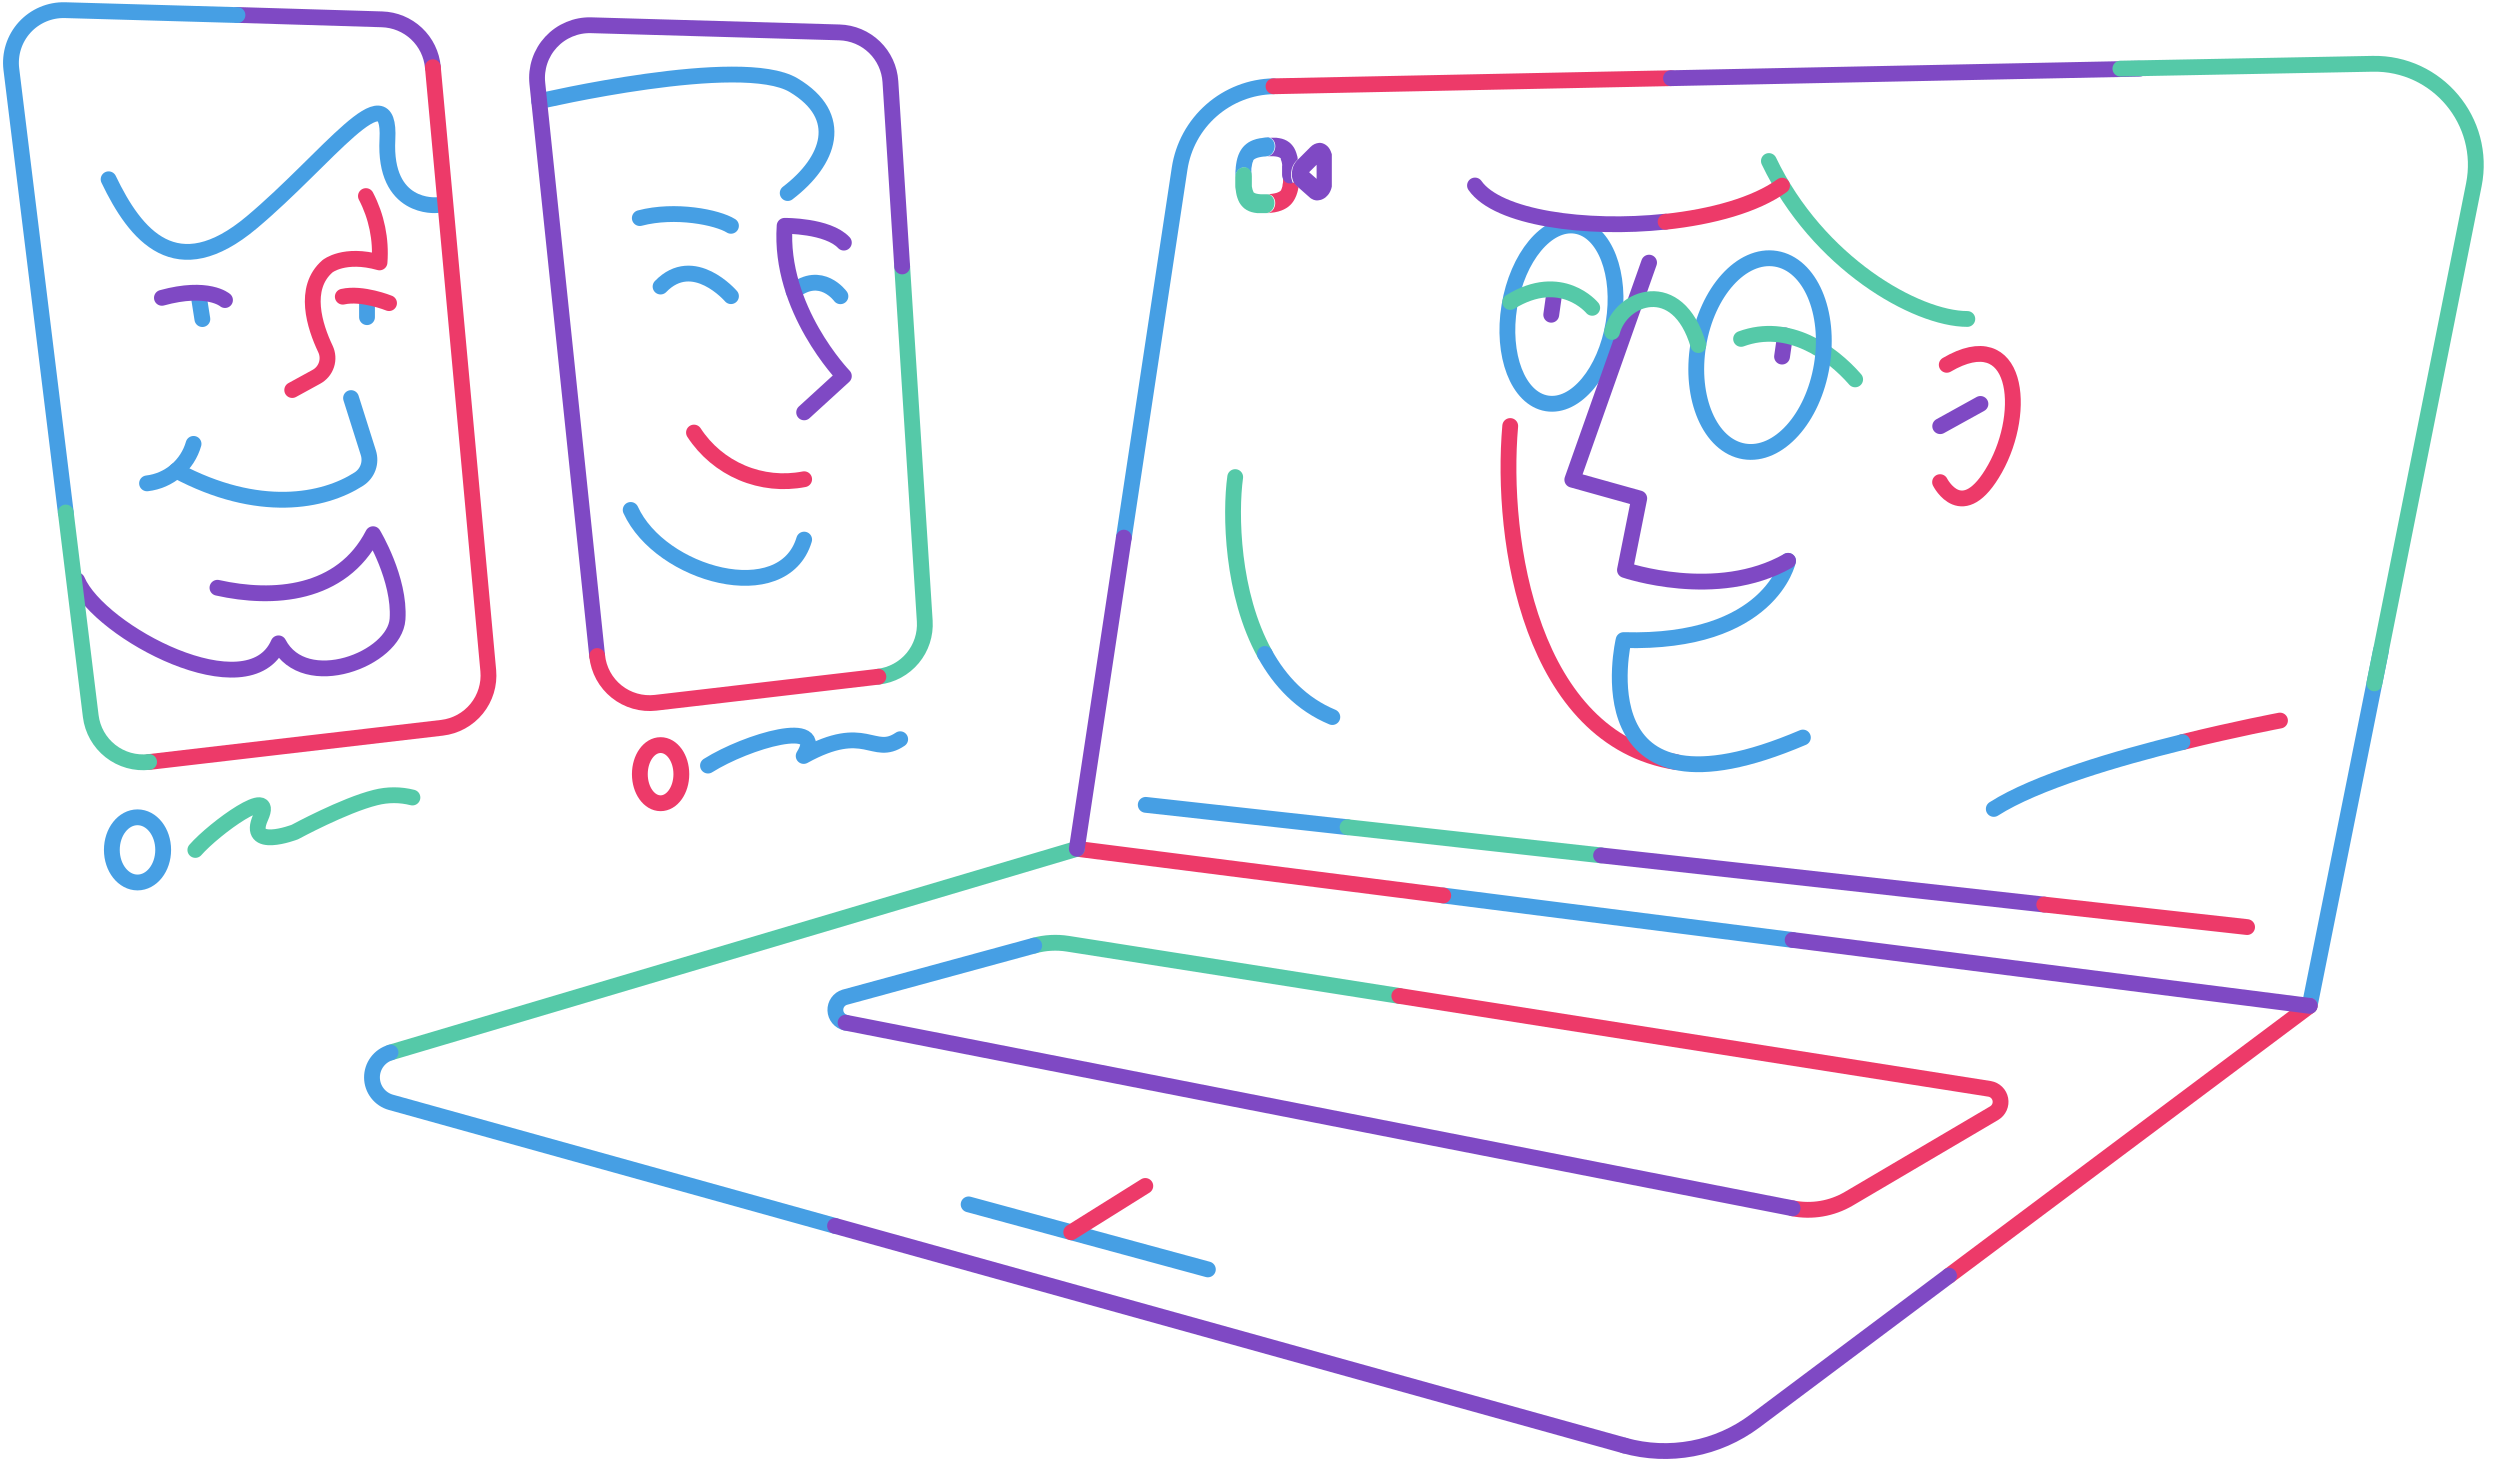 <svg width="395" height="231" viewBox="0 0 395 231" fill="none" xmlns="http://www.w3.org/2000/svg">
<path d="M68.392 10.612C68.207 8.588 67.287 6.701 65.805 5.309C64.324 3.917 62.384 3.116 60.352 3.056L37.519 2.363" stroke="#7F49C4" stroke-width="2.5" stroke-linecap="round" stroke-linejoin="round"/>
<path d="M21.727 139.433C23.967 139.433 25.782 137.127 25.782 134.283C25.782 131.439 23.967 129.133 21.727 129.133C19.488 129.133 17.672 131.439 17.672 134.283C17.672 137.127 19.488 139.433 21.727 139.433Z" stroke="#469FE4" stroke-width="2.5" stroke-linecap="round" stroke-linejoin="round"/>
<path d="M104.374 126.914C106.185 126.914 107.653 124.857 107.653 122.318C107.653 119.78 106.185 117.723 104.374 117.723C102.564 117.723 101.096 119.78 101.096 122.318C101.096 124.857 102.564 126.914 104.374 126.914Z" stroke="#ED3A69" stroke-width="2.5" stroke-linecap="round" stroke-linejoin="round"/>
<path d="M30.865 134.292C33.908 130.826 43.578 123.832 41.179 129.142C38.781 134.451 46.586 131.464 46.586 131.464C46.586 131.464 54.377 127.235 59.34 126.009C61.251 125.523 63.252 125.523 65.163 126.009" stroke="#55C9A8" stroke-width="2.5" stroke-linecap="round" stroke-linejoin="round"/>
<path d="M111.861 120.963C117.996 117.102 130.82 113.338 126.979 119.445C136.843 113.996 137.911 119.722 142.229 116.797" stroke="#469FE4" stroke-width="2.5" stroke-linecap="round" stroke-linejoin="round"/>
<path d="M177.567 84.949L186.377 26.654C186.916 23.081 188.701 19.815 191.415 17.432C194.13 15.048 197.599 13.701 201.211 13.629" stroke="#469FE4" stroke-width="2.5" stroke-linecap="round" stroke-linejoin="round"/>
<path d="M283.235 148.517L228.03 141.488" stroke="#469FE4" stroke-width="2.5" stroke-linecap="round" stroke-linejoin="round"/>
<path d="M228.031 141.485L170.137 134.109" stroke="#ED3A69" stroke-width="2.5" stroke-linecap="round" stroke-linejoin="round"/>
<path d="M376.203 102.73L364.918 158.926" stroke="#469FE4" stroke-width="2.5" stroke-linecap="round" stroke-linejoin="round"/>
<path d="M307.954 201.556L337.157 179.7L364.919 158.926" stroke="#ED3A69" stroke-width="2.5" stroke-linecap="round" stroke-linejoin="round"/>
<path d="M181.026 127.168L212.919 130.703" stroke="#469FE4" stroke-width="2.5" stroke-linecap="round" stroke-linejoin="round"/>
<path d="M221.091 157.36L168.715 149.111C166.944 148.833 165.135 148.932 163.405 149.402" stroke="#55C9A8" stroke-width="2.5" stroke-linecap="round" stroke-linejoin="round"/>
<path d="M283.235 190.916C286.281 191.512 289.439 190.972 292.114 189.398L315.093 175.867C315.455 175.647 315.741 175.322 315.913 174.935C316.085 174.548 316.135 174.118 316.055 173.702C315.976 173.286 315.772 172.904 315.47 172.607C315.168 172.31 314.783 172.113 314.365 172.041L221.092 157.359" stroke="#ED3A69" stroke-width="2.5" stroke-linecap="round" stroke-linejoin="round"/>
<path d="M153.043 190.293L190.842 200.566" stroke="#469FE4" stroke-width="2.5" stroke-linecap="round" stroke-linejoin="round"/>
<path d="M169.257 194.699L180.958 187.379" stroke="#ED3A69" stroke-width="2.5" stroke-linecap="round" stroke-linejoin="round"/>
<path d="M282.043 52.988L281.564 56.343" stroke="#7F49C4" stroke-width="2.5" stroke-linecap="round" stroke-linejoin="round"/>
<path d="M264.803 120.406C241.928 116.773 237.014 85.608 238.615 67.309" stroke="#ED3A69" stroke-width="2.5" stroke-linecap="round" stroke-linejoin="round"/>
<path d="M282.513 88.609C282.513 88.609 279.803 101.78 256.526 101.135C256.526 101.135 249.282 131.704 284.856 116.53" stroke="#469FE4" stroke-width="2.5" stroke-linecap="round" stroke-linejoin="round"/>
<path d="M254.94 51.067C256.215 43.324 253.564 36.439 249.02 35.691C244.476 34.943 239.758 40.614 238.483 48.358C237.208 56.101 239.859 62.986 244.403 63.734C248.947 64.482 253.665 58.811 254.94 51.067Z" stroke="#469FE4" stroke-width="2.5" stroke-linecap="round" stroke-linejoin="round"/>
<path d="M307.586 57.641C318.857 51.042 320.347 64.885 315.211 74.049C310.074 83.212 306.532 76.177 306.532 76.177" stroke="#ED3A69" stroke-width="2.5" stroke-linecap="round" stroke-linejoin="round"/>
<path d="M306.552 67.335L312.909 63.82" stroke="#7F49C4" stroke-width="2.5" stroke-linecap="round" stroke-linejoin="round"/>
<path d="M293.113 59.944C289.383 55.66 282.57 50.801 275.09 53.546" stroke="#55C9A8" stroke-width="2.5" stroke-linecap="round" stroke-linejoin="round"/>
<path d="M245.567 46.383L245.096 49.731" stroke="#7F49C4" stroke-width="2.5" stroke-linecap="round" stroke-linejoin="round"/>
<path d="M238.615 47.714C246.725 42.73 251.57 48.636 251.57 48.636" stroke="#55C9A8" stroke-width="2.5" stroke-linecap="round" stroke-linejoin="round"/>
<path d="M279.485 25.441C287.186 41.578 302.782 50.396 310.837 50.396" stroke="#55C9A8" stroke-width="2.5" stroke-linecap="round" stroke-linejoin="round"/>
<path d="M263.167 35.02C250.544 36.365 236.605 34.431 233.049 29.309" stroke="#7F49C4" stroke-width="2.5" stroke-linecap="round" stroke-linejoin="round"/>
<path d="M260.554 41.496L248.423 75.794L259.001 78.747L256.741 90.06C256.741 90.06 271.222 95.037 282.514 88.611" stroke="#7F49C4" stroke-width="2.5" stroke-linecap="round" stroke-linejoin="round"/>
<path d="M287.846 57.711C289.23 49.306 285.982 41.773 280.592 40.886C275.202 39.998 269.71 46.092 268.326 54.497C266.942 62.901 270.19 70.434 275.58 71.322C280.971 72.209 286.463 66.115 287.846 57.711Z" stroke="#469FE4" stroke-width="2.5" stroke-linecap="round" stroke-linejoin="round"/>
<path d="M268.337 54.523C265.073 43.494 256.096 46.898 254.696 52.443" stroke="#55C9A8" stroke-width="2.5" stroke-linecap="round" stroke-linejoin="round"/>
<path d="M202.721 27.615C202.721 27.802 202.721 27.982 202.721 28.142C202.721 28.301 202.721 28.468 202.721 28.606C202.721 28.745 202.721 28.884 202.679 29.008C202.638 29.133 202.645 29.237 202.631 29.341C202.617 29.445 202.631 29.487 202.582 29.549C202.534 29.611 202.582 29.674 202.534 29.722C202.485 29.771 202.534 29.812 202.485 29.854L202.437 29.951C202.436 29.972 202.436 29.992 202.437 30.013L202.395 30.062L202.354 30.11L202.312 30.159L202.215 30.235L202.083 30.311L201.903 30.395L201.681 30.478L201.397 30.547L201.071 30.61L200.69 30.658L200.253 30.693C200.42 30.679 200.588 30.71 200.739 30.783C200.891 30.849 201.026 30.948 201.134 31.074C201.248 31.209 201.337 31.364 201.397 31.531C201.456 31.715 201.486 31.907 201.487 32.1C201.485 32.3 201.45 32.5 201.383 32.689C201.321 32.865 201.23 33.029 201.113 33.174C201.006 33.315 200.871 33.433 200.718 33.521C200.567 33.609 200.399 33.661 200.226 33.673C200.44 33.673 200.641 33.673 200.843 33.618L201.418 33.542L201.959 33.424C202.139 33.375 202.305 33.32 202.471 33.257C202.597 33.211 202.72 33.158 202.839 33.098C202.964 33.043 203.084 32.978 203.199 32.904C203.31 32.834 203.428 32.758 203.539 32.675L203.858 32.398L204.08 32.162L204.281 31.906C204.343 31.816 204.405 31.726 204.461 31.628C204.516 31.531 204.572 31.434 204.62 31.337C204.695 31.199 204.76 31.055 204.814 30.907C204.87 30.762 204.925 30.61 204.967 30.457C205.008 30.305 205.05 30.159 205.085 30.006C205.119 29.854 205.147 29.695 205.168 29.542L204.974 29.369L205.244 28.946L204.974 29.369C204.926 29.328 204.882 29.284 204.842 29.237L204.717 29.098C204.717 29.05 204.641 29.001 204.606 28.946C204.572 28.89 204.544 28.842 204.509 28.786C204.475 28.809 204.437 28.828 204.399 28.842L204.288 28.884H204.163H204.045C203.884 28.895 203.723 28.869 203.574 28.807C203.425 28.746 203.292 28.651 203.185 28.53C203.072 28.406 202.98 28.262 202.915 28.107C202.843 27.936 202.804 27.752 202.797 27.566" fill="#ED3A69"/>
<path d="M200.267 21.71C200.433 21.698 200.599 21.726 200.752 21.793C200.903 21.864 201.038 21.965 201.147 22.091C201.263 22.225 201.353 22.381 201.41 22.548C201.47 22.732 201.5 22.924 201.5 23.117C201.499 23.315 201.464 23.512 201.396 23.699C201.336 23.878 201.244 24.044 201.126 24.191C201.018 24.334 200.881 24.452 200.724 24.538C200.575 24.624 200.41 24.676 200.239 24.69H200.308H200.793H201.216L201.57 24.725L201.847 24.773L202.02 24.829L202.152 24.884L202.249 24.94L202.325 24.995L202.367 25.037V25.079V25.127C202.369 25.148 202.369 25.169 202.367 25.189C202.388 25.227 202.407 25.267 202.422 25.307C202.422 25.356 202.422 25.411 202.471 25.474C202.519 25.536 202.471 25.605 202.526 25.682C202.582 25.758 202.526 25.855 202.568 25.952C202.61 26.049 202.568 26.16 202.568 26.278C202.568 26.396 202.568 26.52 202.568 26.652C202.568 26.784 202.568 26.929 202.568 27.082V27.657C202.574 27.843 202.614 28.026 202.686 28.198C202.751 28.353 202.842 28.496 202.956 28.621C203.062 28.742 203.195 28.837 203.344 28.898C203.494 28.959 203.655 28.985 203.816 28.974H203.933H204.058L204.169 28.933C204.208 28.918 204.245 28.9 204.28 28.877L204.238 28.801C204.226 28.776 204.214 28.751 204.204 28.725L204.162 28.648C204.162 28.648 204.162 28.593 204.162 28.572C204.162 28.551 204.1 28.399 204.072 28.309L204.01 28.038C204.01 27.948 204.01 27.858 204.01 27.761C204.01 27.664 204.01 27.581 204.01 27.484C204.003 27.392 204.003 27.299 204.01 27.206C204.03 27.017 204.065 26.829 204.114 26.645C204.14 26.553 204.172 26.462 204.211 26.375C204.243 26.284 204.282 26.196 204.329 26.111C204.37 26.022 204.419 25.936 204.474 25.855C204.523 25.779 204.585 25.695 204.641 25.619C204.696 25.543 204.765 25.474 204.835 25.404L205.029 25.217V25.155V25.099V24.988C205.029 24.85 204.973 24.711 204.939 24.579C204.907 24.441 204.867 24.305 204.821 24.171C204.779 24.038 204.731 23.909 204.675 23.782C204.62 23.657 204.557 23.533 204.488 23.408C204.438 23.319 204.382 23.234 204.322 23.152C204.205 22.984 204.073 22.829 203.927 22.687C203.857 22.618 203.781 22.555 203.705 22.493C203.587 22.404 203.464 22.32 203.337 22.244C203.212 22.173 203.082 22.11 202.949 22.056C202.818 22.003 202.684 21.957 202.547 21.918C202.406 21.88 202.262 21.85 202.117 21.828C201.973 21.799 201.827 21.778 201.681 21.765H201.216C201.054 21.765 200.888 21.765 200.717 21.765H200.197" fill="#7F49C4"/>
<path d="M200.239 21.71C200.031 21.71 199.823 21.71 199.629 21.765C199.435 21.821 199.241 21.814 199.054 21.848L198.513 21.966C198.34 22.015 198.166 22.07 198 22.133L197.633 22.292C197.515 22.348 197.397 22.417 197.279 22.486C197.161 22.555 197.057 22.639 196.946 22.722C196.834 22.806 196.727 22.899 196.627 22.999L196.406 23.235L196.205 23.491C196.142 23.581 196.08 23.671 196.024 23.768C195.969 23.866 195.913 23.956 195.865 24.053C195.816 24.15 195.726 24.351 195.664 24.503C195.602 24.656 195.553 24.815 195.511 24.968C195.47 25.12 195.428 25.286 195.394 25.446C195.359 25.605 195.331 25.765 195.31 25.931C195.29 26.098 195.262 26.257 195.248 26.43C195.234 26.604 195.248 26.77 195.206 26.943C195.165 27.116 195.206 27.29 195.206 27.477C195.206 27.664 195.206 27.837 195.206 28.032C195.208 27.831 195.243 27.631 195.31 27.442C195.374 27.265 195.465 27.099 195.581 26.95C195.693 26.813 195.829 26.698 195.983 26.61C196.129 26.523 196.293 26.471 196.463 26.459C196.633 26.447 196.803 26.475 196.96 26.541C197.113 26.609 197.248 26.711 197.355 26.839C197.472 26.973 197.561 27.129 197.619 27.297C197.684 27.482 197.717 27.676 197.716 27.872C197.716 27.671 197.716 27.484 197.716 27.311C197.716 27.137 197.716 26.971 197.716 26.819C197.716 26.666 197.716 26.52 197.757 26.396C197.799 26.271 197.792 26.153 197.813 26.049L197.854 25.841L197.903 25.668C197.919 25.623 197.937 25.579 197.958 25.536C197.969 25.499 197.985 25.464 198.007 25.432C198.005 25.414 198.005 25.395 198.007 25.377V25.328L198.048 25.279L198.097 25.231L198.187 25.155L198.319 25.079L198.499 24.995L198.721 24.912L198.998 24.843C199.107 24.814 199.219 24.793 199.331 24.78L199.712 24.732C199.851 24.732 199.989 24.732 200.142 24.69C200.313 24.676 200.478 24.624 200.627 24.538C200.784 24.452 200.921 24.334 201.029 24.191C201.147 24.044 201.239 23.878 201.299 23.699C201.367 23.512 201.402 23.315 201.403 23.117C201.403 22.924 201.373 22.732 201.313 22.548C201.256 22.381 201.166 22.225 201.05 22.091C200.94 21.965 200.806 21.864 200.655 21.793C200.502 21.726 200.336 21.698 200.17 21.71" fill="#469FE4"/>
<path d="M196.44 26.429C196.267 26.442 196.098 26.494 195.948 26.582C195.795 26.669 195.658 26.785 195.546 26.921C195.431 27.07 195.34 27.236 195.276 27.413C195.209 27.603 195.174 27.802 195.172 28.003V28.654C195.172 28.867 195.172 29.075 195.172 29.278C195.172 29.479 195.172 29.673 195.22 29.867C195.269 30.061 195.269 30.249 195.304 30.436C195.338 30.623 195.352 30.713 195.387 30.852C195.419 30.988 195.458 31.122 195.505 31.254C195.546 31.386 195.595 31.515 195.65 31.642C195.706 31.767 195.768 31.892 195.83 32.016L195.997 32.273L196.184 32.515C196.253 32.599 196.323 32.668 196.392 32.737L196.614 32.938C196.728 33.028 196.848 33.109 196.974 33.181C197.098 33.255 197.228 33.32 197.362 33.375L197.764 33.514C197.903 33.555 198.049 33.583 198.187 33.611C198.326 33.638 198.478 33.659 198.631 33.673H199.095H199.587C199.763 33.673 199.936 33.673 200.107 33.673C200.281 33.66 200.449 33.608 200.599 33.52C200.753 33.432 200.887 33.315 200.995 33.174C201.111 33.029 201.203 32.864 201.265 32.689C201.331 32.499 201.367 32.3 201.369 32.099C201.368 31.906 201.338 31.715 201.279 31.531C201.219 31.364 201.13 31.209 201.015 31.073C200.908 30.948 200.772 30.848 200.62 30.782C200.469 30.71 200.302 30.679 200.135 30.692H199.629C199.477 30.692 199.331 30.692 199.199 30.692L198.832 30.657L198.548 30.602L198.374 30.554L198.243 30.498L198.146 30.443L198.076 30.387L198.028 30.346V30.297V30.249C198.015 30.231 198.003 30.213 197.993 30.193C197.975 30.152 197.958 30.111 197.945 30.068C197.92 30.018 197.901 29.964 197.889 29.909C197.867 29.839 197.851 29.767 197.841 29.694C197.819 29.607 197.803 29.519 197.792 29.431C197.792 29.327 197.792 29.223 197.792 29.105C197.792 28.987 197.792 28.862 197.792 28.73C197.792 28.599 197.792 28.453 197.792 28.301C197.792 28.148 197.792 27.996 197.792 27.829C197.793 27.634 197.76 27.439 197.695 27.254C197.637 27.086 197.548 26.931 197.432 26.797C197.324 26.669 197.189 26.567 197.037 26.498C196.883 26.436 196.717 26.407 196.551 26.415" fill="#55C9A8"/>
<path d="M206.276 27.256L206.498 26.923L206.276 27.256ZM206.831 27.221L208.023 26.036V28.261L206.851 27.221H206.831ZM208.397 22.577C208.277 22.584 208.159 22.605 208.044 22.64C207.925 22.672 207.809 22.714 207.697 22.764C207.579 22.822 207.465 22.889 207.357 22.965C207.247 23.047 207.142 23.138 207.045 23.236L205.153 25.128L204.959 25.315C204.89 25.384 204.827 25.461 204.765 25.53C204.702 25.599 204.647 25.69 204.598 25.766C204.543 25.847 204.495 25.933 204.453 26.022C204.407 26.107 204.367 26.195 204.335 26.286C204.297 26.373 204.264 26.464 204.238 26.556C204.189 26.74 204.154 26.928 204.134 27.117C204.127 27.21 204.127 27.302 204.134 27.395C204.134 27.492 204.134 27.582 204.134 27.672C204.134 27.762 204.134 27.859 204.134 27.949L204.196 28.22C204.196 28.31 204.252 28.393 204.287 28.483C204.321 28.573 204.287 28.532 204.287 28.559L204.328 28.636C204.338 28.662 204.35 28.687 204.363 28.712L204.404 28.788C204.404 28.843 204.467 28.899 204.501 28.947C204.536 28.996 204.578 29.051 204.612 29.1L204.737 29.239C204.778 29.286 204.821 29.33 204.869 29.37L205.139 28.947L205.666 28.143L206.241 27.256L205.666 28.143L205.139 28.947L204.869 29.37L205.063 29.544L206.921 31.186C207.015 31.275 207.12 31.352 207.233 31.415C207.338 31.479 207.449 31.533 207.565 31.575C207.679 31.61 207.795 31.637 207.912 31.658C208.027 31.668 208.143 31.668 208.258 31.658C208.402 31.646 208.543 31.621 208.681 31.581C208.819 31.541 208.951 31.485 209.076 31.415C209.209 31.348 209.335 31.266 209.451 31.172C209.568 31.073 209.677 30.964 209.777 30.847C209.831 30.788 209.882 30.725 209.929 30.66C209.978 30.59 210.019 30.521 210.061 30.452C210.104 30.38 210.143 30.306 210.179 30.23C210.219 30.152 210.254 30.07 210.283 29.987C210.317 29.904 210.345 29.819 210.366 29.731L210.428 29.467C210.428 29.377 210.428 29.287 210.428 29.197C210.428 29.107 210.428 29.017 210.428 28.927V25.01C210.428 24.92 210.428 24.83 210.428 24.74C210.428 24.65 210.428 24.56 210.428 24.477C210.428 24.393 210.428 24.303 210.373 24.213C210.317 24.123 210.324 24.054 210.289 23.971C210.25 23.855 210.199 23.743 210.137 23.638C210.083 23.536 210.02 23.438 209.95 23.347C209.881 23.259 209.807 23.175 209.728 23.097L209.478 22.896C209.392 22.836 209.302 22.783 209.208 22.737C209.113 22.694 209.016 22.657 208.917 22.626C208.817 22.6 208.715 22.581 208.612 22.57C208.508 22.56 208.404 22.56 208.3 22.57" fill="#7F49C4"/>
<path d="M109.649 68.344C111.485 71.168 114.123 73.379 117.225 74.693C120.326 76.007 123.749 76.364 127.055 75.719" stroke="#ED3A69" stroke-width="2.5" stroke-linecap="round" stroke-linejoin="round"/>
<path d="M127.055 85.256C123.776 96.208 104.34 90.871 99.647 80.57" stroke="#469FE4" stroke-width="2.5" stroke-linecap="round" stroke-linejoin="round"/>
<path d="M104.368 45.275C109.56 39.896 115.494 46.793 115.494 46.793" stroke="#469FE4" stroke-width="2.5" stroke-linecap="round" stroke-linejoin="round"/>
<path d="M101.089 34.459C106.676 32.99 113.358 34.335 115.493 35.679" stroke="#469FE4" stroke-width="2.5" stroke-linecap="round" stroke-linejoin="round"/>
<path d="M124.456 30.503C131.09 25.443 133.655 18.387 125.392 13.458C117.129 8.53 85.188 16.009 85.188 16.009" stroke="#469FE4" stroke-width="2.5" stroke-linecap="round" stroke-linejoin="round"/>
<path d="M125.392 46.03C129.731 42.564 132.788 46.806 132.788 46.806" stroke="#469FE4" stroke-width="2.5" stroke-linecap="round" stroke-linejoin="round"/>
<path d="M23.233 76.371C24.937 76.174 26.545 75.476 27.852 74.366C29.16 73.255 30.11 71.782 30.581 70.133" stroke="#469FE4" stroke-width="2.5" stroke-linecap="round" stroke-linejoin="round"/>
<path d="M27.855 74.346C40.838 81.278 51.166 79.267 56.705 75.691C57.377 75.258 57.887 74.616 58.157 73.864C58.426 73.112 58.44 72.292 58.195 71.531L55.464 62.895" stroke="#469FE4" stroke-width="2.5" stroke-linecap="round" stroke-linejoin="round"/>
<path d="M31.349 46.445L31.973 50.417" stroke="#469FE4" stroke-width="2.5" stroke-linecap="round" stroke-linejoin="round"/>
<path d="M57.988 47.305V50.112" stroke="#469FE4" stroke-width="2.5" stroke-linecap="round" stroke-linejoin="round"/>
<path d="M34.357 92.866C43.188 94.841 53.967 94.051 58.944 84.402C58.944 84.402 63.228 91.48 62.812 97.815C62.396 104.151 48.158 109.599 44.006 101.649C39.32 112.358 15.725 99.964 12.196 91.701" stroke="#7F49C4" stroke-width="2.5" stroke-linecap="round" stroke-linejoin="round"/>
<path d="M17.16 28.326C21.423 37.241 27.841 45.143 39.764 35.14C51.687 25.138 61.8 10.817 61.211 22.012C60.622 33.206 68.981 32.409 68.981 32.409" stroke="#469FE4" stroke-width="2.5" stroke-linecap="round" stroke-linejoin="round"/>
<path d="M344.823 117.251C353.412 115.13 360.239 113.848 360.239 113.848" stroke="#ED3A69" stroke-width="2.5" stroke-linecap="round" stroke-linejoin="round"/>
<path d="M195.16 75.379C194.369 81.118 194.598 93.838 199.852 103.321" stroke="#55C9A8" stroke-width="2.5" stroke-linecap="round" stroke-linejoin="round"/>
<path d="M163.405 149.402L133.453 157.568C133.016 157.703 132.635 157.978 132.371 158.351C132.106 158.724 131.971 159.173 131.988 159.631C132.004 160.088 132.171 160.526 132.462 160.879C132.754 161.232 133.153 161.479 133.599 161.581" stroke="#469FE4" stroke-width="2.5" stroke-linecap="round" stroke-linejoin="round"/>
<path d="M133.599 161.582L283.234 190.91" stroke="#7F49C4" stroke-width="2.5" stroke-linecap="round" stroke-linejoin="round"/>
<path d="M201.212 13.631L264.013 12.355" stroke="#ED3A69" stroke-width="2.5" stroke-linecap="round" stroke-linejoin="round"/>
<path d="M170.137 134.109L61.704 166.293" stroke="#55C9A8" stroke-width="2.5" stroke-linecap="round" stroke-linejoin="round"/>
<path d="M170.137 134.112L177.568 84.945" stroke="#7F49C4" stroke-width="2.5" stroke-linecap="round" stroke-linejoin="round"/>
<path d="M264.013 12.353L338.051 10.855" stroke="#7F49C4" stroke-width="2.5" stroke-linecap="round" stroke-linejoin="round"/>
<path d="M212.918 130.699L252.97 135.149" stroke="#55C9A8" stroke-width="2.5" stroke-linecap="round" stroke-linejoin="round"/>
<path d="M252.971 135.152L322.995 142.923" stroke="#7F49C4" stroke-width="2.5" stroke-linecap="round" stroke-linejoin="round"/>
<path d="M322.995 142.922L355.04 146.478" stroke="#ED3A69" stroke-width="2.5" stroke-linecap="round" stroke-linejoin="round"/>
<path d="M364.918 158.927L283.235 148.516" stroke="#7F49C4" stroke-width="2.5" stroke-linecap="round" stroke-linejoin="round"/>
<path d="M61.704 166.297C60.851 166.55 60.104 167.073 59.576 167.788C59.047 168.503 58.765 169.371 58.773 170.26C58.781 171.149 59.078 172.012 59.619 172.717C60.16 173.423 60.916 173.933 61.773 174.171L131.929 193.691" stroke="#469FE4" stroke-width="2.5" stroke-linecap="round" stroke-linejoin="round"/>
<path d="M256.659 228.398C260.158 229.373 263.834 229.531 267.405 228.862C270.975 228.193 274.344 226.713 277.253 224.537L307.947 201.559" stroke="#7F49C4" stroke-width="2.5" stroke-linecap="round" stroke-linejoin="round"/>
<path d="M131.935 193.688L256.658 228.395" stroke="#7F49C4" stroke-width="2.5" stroke-linecap="round" stroke-linejoin="round"/>
<path d="M25.582 47.057C32.881 45.054 35.55 47.411 35.55 47.411" stroke="#7F49C4" stroke-width="2.5" stroke-linecap="round" stroke-linejoin="round"/>
<path d="M54.162 46.876C57.239 46.183 61.468 47.895 61.468 47.895" stroke="#ED3A69" stroke-width="2.5" stroke-linecap="round" stroke-linejoin="round"/>
<path d="M138.784 106.916C140.897 106.667 142.834 105.618 144.197 103.984C145.559 102.351 146.244 100.257 146.111 98.134L142.541 42.098" stroke="#55C9A8" stroke-width="2.5" stroke-linecap="round" stroke-linejoin="round"/>
<path d="M127.056 65.154L133.329 59.421C133.329 59.421 123.056 48.809 123.971 35.68C123.971 35.68 130.771 35.611 133.329 38.335" stroke="#7F49C4" stroke-width="2.5" stroke-linecap="round" stroke-linejoin="round"/>
<path d="M142.541 42.098L140.683 12.902C140.551 10.833 139.652 8.889 138.16 7.449C136.669 6.009 134.694 5.177 132.622 5.118L93.409 3.988C92.224 3.954 91.046 4.173 89.953 4.632C88.86 5.09 87.877 5.777 87.071 6.646C86.265 7.515 85.654 8.546 85.279 9.671C84.904 10.795 84.774 11.986 84.897 13.165L94.352 103.645" stroke="#7F49C4" stroke-width="2.5" stroke-linecap="round" stroke-linejoin="round"/>
<path d="M94.352 103.648C94.468 104.742 94.799 105.802 95.326 106.767C95.854 107.732 96.568 108.582 97.427 109.27C98.285 109.957 99.272 110.467 100.329 110.77C101.386 111.074 102.493 111.165 103.585 111.038L111.862 110.074L138.784 106.92" stroke="#ED3A69" stroke-width="2.5" stroke-linecap="round" stroke-linejoin="round"/>
<path d="M23.558 120.395L69.834 114.988C71.987 114.735 73.956 113.652 75.321 111.969C76.687 110.286 77.342 108.136 77.147 105.977L68.392 10.617" stroke="#ED3A69" stroke-width="2.5" stroke-linecap="round" stroke-linejoin="round"/>
<path d="M37.519 2.381L10.284 1.605C9.087 1.571 7.897 1.796 6.795 2.264C5.693 2.733 4.705 3.434 3.899 4.319C3.093 5.204 2.488 6.253 2.124 7.393C1.76 8.534 1.647 9.74 1.792 10.928L10.395 80.98" stroke="#469FE4" stroke-width="2.5" stroke-linecap="round" stroke-linejoin="round"/>
<path d="M10.394 80.977L14.338 113.147C14.607 115.327 15.727 117.312 17.455 118.669C19.182 120.026 21.376 120.645 23.557 120.39" stroke="#55C9A8" stroke-width="2.5" stroke-linecap="round" stroke-linejoin="round"/>
<path d="M46.17 61.626L49.968 59.546C50.732 59.138 51.309 58.452 51.579 57.629C51.848 56.806 51.791 55.912 51.417 55.131C49.733 51.589 47.764 45.53 51.75 42.065C51.75 42.065 54.391 39.902 59.964 41.461C60.244 37.835 59.499 34.204 57.815 30.98" stroke="#ED3A69" stroke-width="2.5" stroke-linecap="round" stroke-linejoin="round"/>
<path d="M199.853 103.32C202.237 107.639 205.661 111.278 210.507 113.295" stroke="#469FE4" stroke-width="2.5" stroke-linecap="round" stroke-linejoin="round"/>
<path d="M281.564 29.332C277.405 32.361 270.515 34.261 263.167 35.044" stroke="#ED3A69" stroke-width="2.5" stroke-linecap="round" stroke-linejoin="round"/>
<path d="M315.017 127.811C321.643 123.569 334.495 119.805 344.823 117.254" stroke="#469FE4" stroke-width="2.5" stroke-linecap="round" stroke-linejoin="round"/>
<path d="M335.021 10.84L374.871 10.079C385.087 9.884 392.866 19.186 390.867 29.207L375.151 107.969" stroke="#55C9A8" stroke-width="2.5" stroke-linecap="round" stroke-linejoin="round"/>
</svg>
